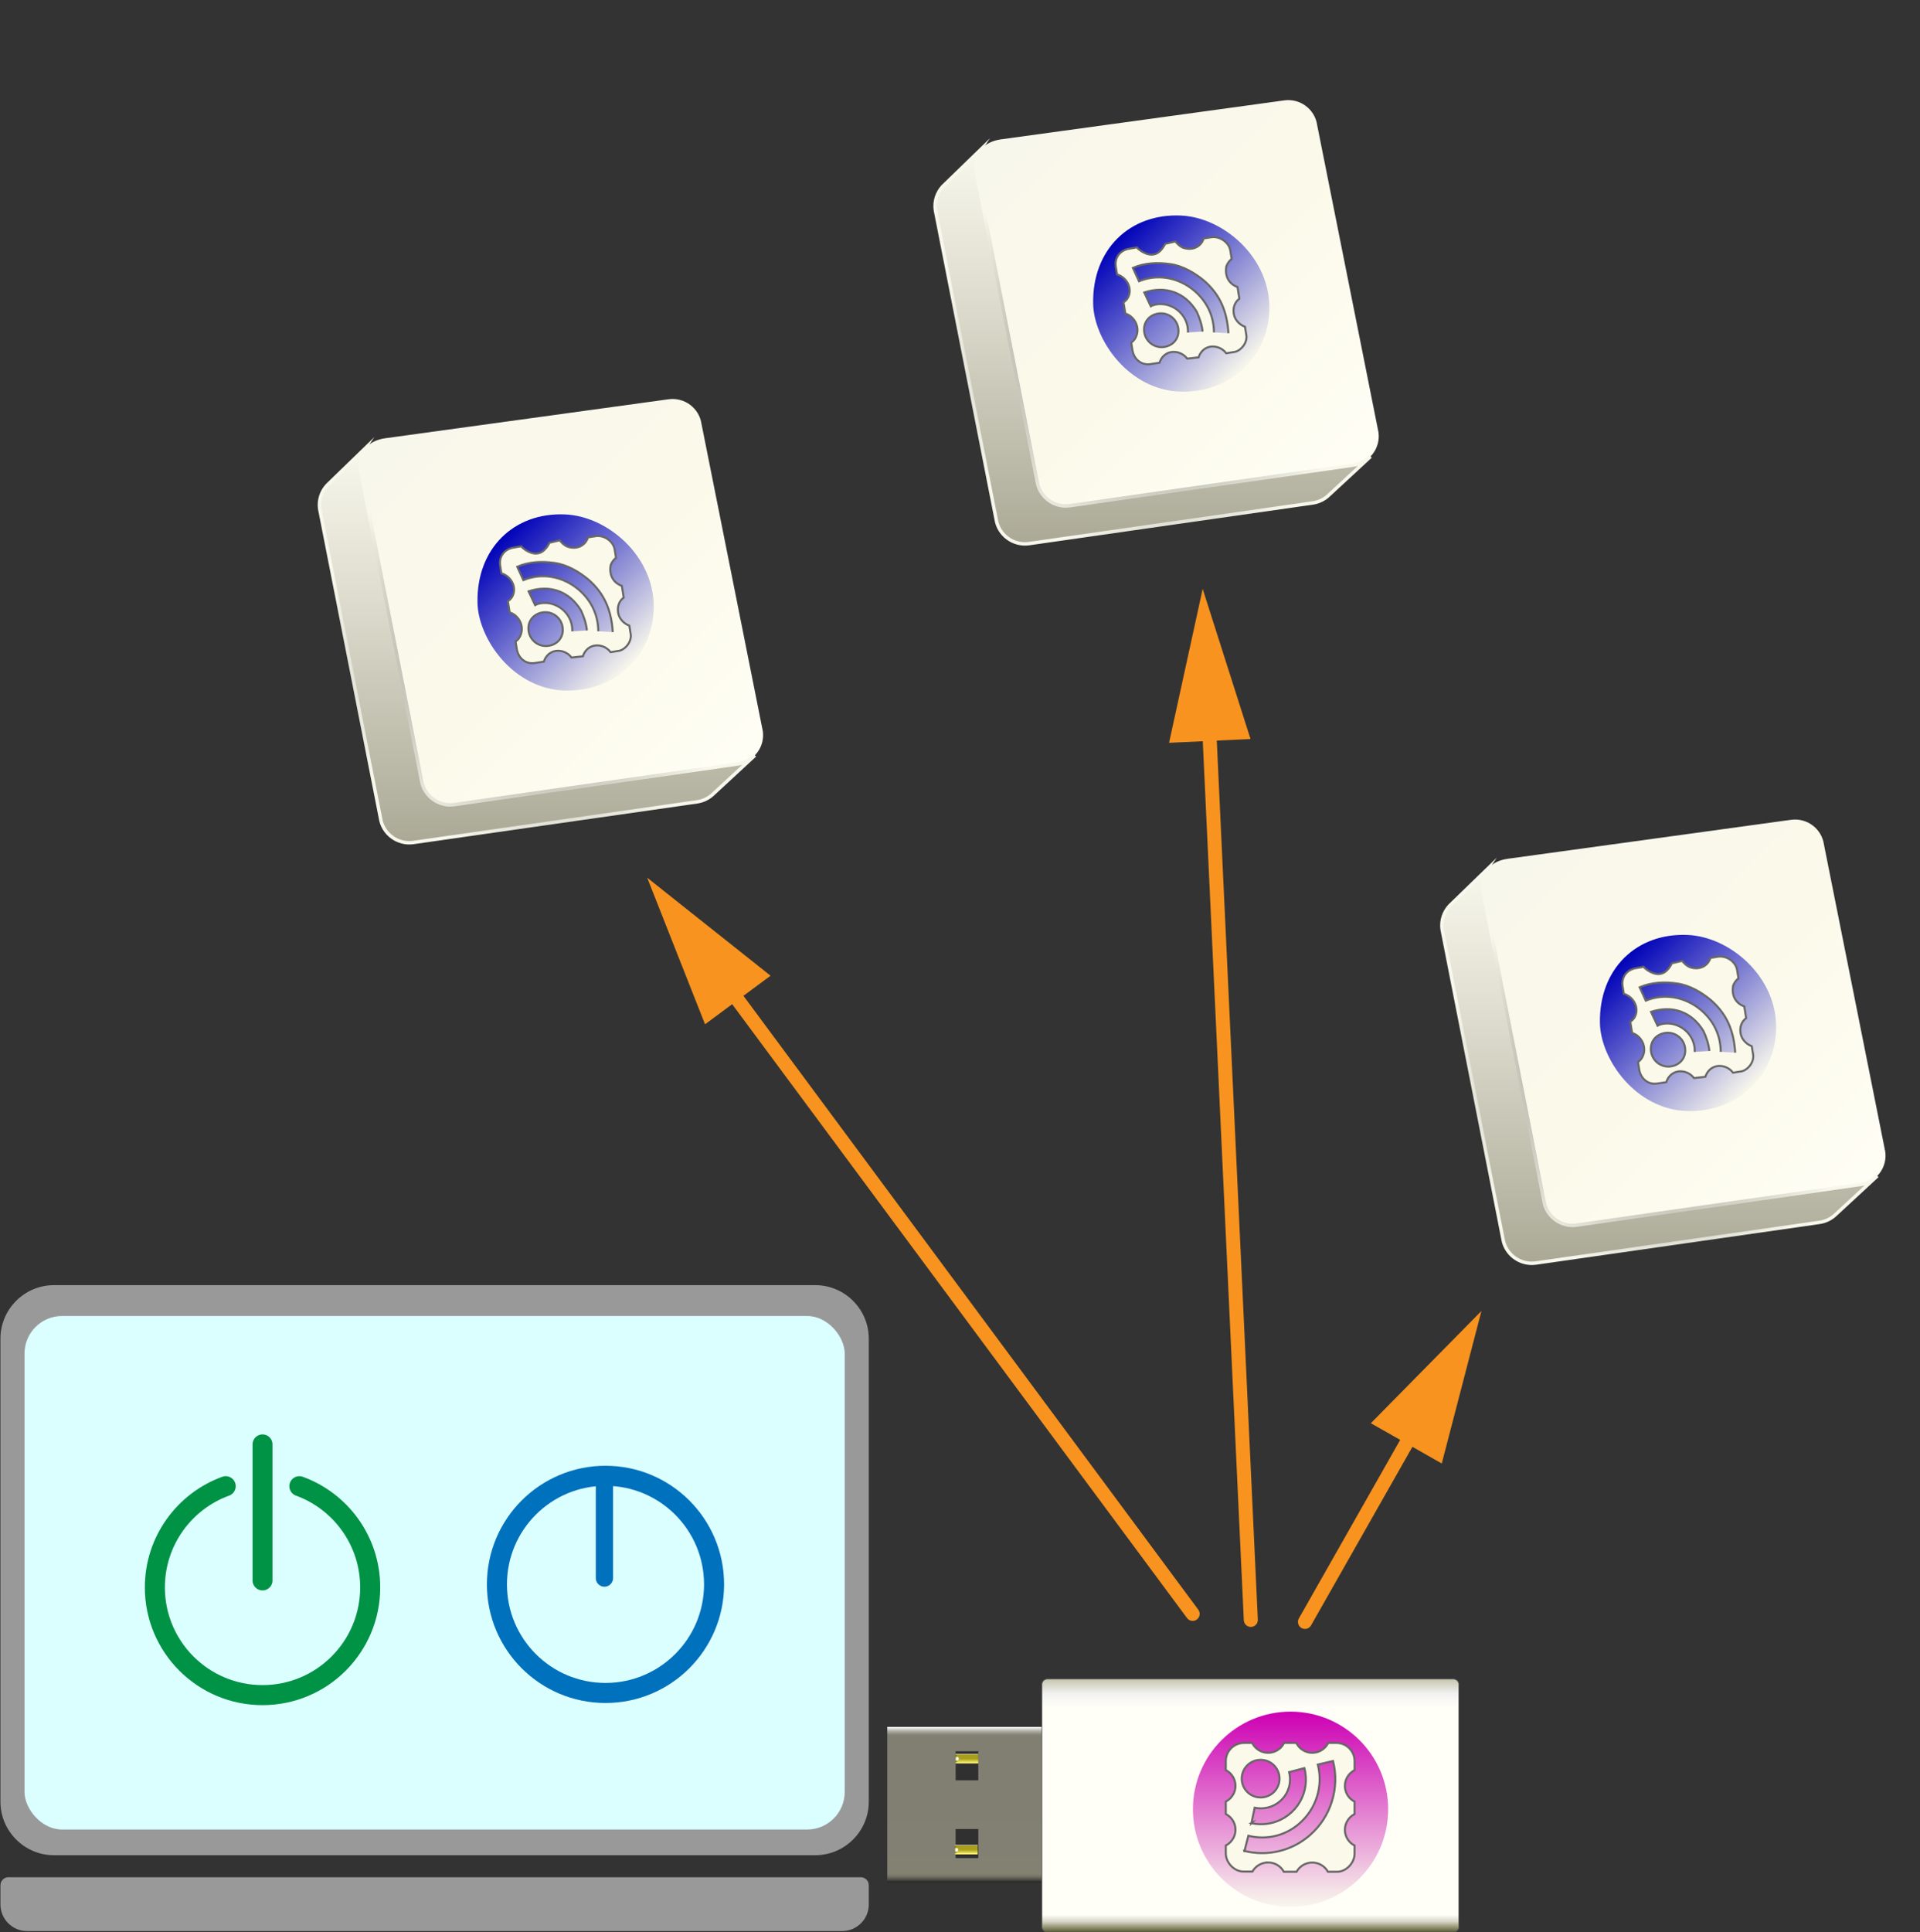 <?xml version="1.0" encoding="UTF-8"?><svg id="a" xmlns="http://www.w3.org/2000/svg" xmlns:xlink="http://www.w3.org/1999/xlink" viewBox="0 0 957.41 963.249"><rect x="0" y="0" width="957.41" height="963.249" fill="#333333" stroke="none"/><defs><style>.ah{fill:url(#ad);}.ai{fill:url(#aa);}.aj{fill:url(#u);}.ak{fill:url(#x);}.al{fill:url(#m);}.am{fill:url(#i);}.an{fill:url(#r);}.ao{fill:url(#o);}.ap{fill:url(#p);}.aq{fill:url(#n);}.ar{fill:url(#l);}.as{fill:url(#f);}.at{stroke-width:8.607px;}.at,.au,.av,.aw,.ax,.ay,.az,.ba,.bb,.bc{stroke-miterlimit:10;}.at,.av,.ay,.ba,.bb,.bc{fill:none;}.at,.av,.ay,.bb,.bc{stroke-linecap:round;}.at,.bc{stroke:#0071bc;}.bd{fill:#f7931e;}.be{fill:#fbf9e9;}.bf{fill:#999;}.bg{fill:#303030;}.bh{fill:#dbffff;}.au{fill:url(#q);stroke:#585858;stroke-width:.346px;}.av{stroke:#f7931e;stroke-width:7px;}.aw{fill:url(#g);stroke:url(#h);}.aw,.ax,.az{stroke-width:1.704px;}.ax{fill:url(#v);stroke:url(#w);}.ay{stroke-width:9.927px;}.ay,.bb{stroke:#009245;}.az{fill:url(#ab);stroke:url(#ac);}.ba{stroke:#666;}.bb,.bc{stroke-width:9.994px;}</style><linearGradient id="f" x1="752.425" y1="422.485" x2="926.138" y2="596.198" gradientUnits="userSpaceOnUse"><stop offset="0" stop-color="#f8f7ec"/><stop offset=".495" stop-color="#fbf9e9"/><stop offset="1" stop-color="#fffef5"/></linearGradient><linearGradient id="g" x1="827.243" y1="629.8" x2="827.243" y2="433.725" gradientUnits="userSpaceOnUse"><stop offset="0" stop-color="#aba996"/><stop offset=".636" stop-color="#deddcf"/><stop offset="1" stop-color="#f8f7ec"/></linearGradient><radialGradient id="h" cx="817.912" cy="520.158" fx="817.912" fy="520.158" r="88.679" gradientTransform="translate(-149.711 -90.442) scale(1.194)" gradientUnits="userSpaceOnUse"><stop offset="0" stop-color="#6b6b61"/><stop offset=".68" stop-color="#c9c9be"/><stop offset="1" stop-color="#f8f7ec"/></radialGradient><linearGradient id="i" x1="809.49" y1="477.957" x2="873.417" y2="541.885" gradientUnits="userSpaceOnUse"><stop offset="0" stop-color="#0002b8"/><stop offset="1" stop-color="#f8f7ec"/></linearGradient><linearGradient id="l" x1="481.173" y1="938.391" x2="481.173" y2="860.894" gradientUnits="userSpaceOnUse"><stop offset="0" stop-color="#222122"/><stop offset=".005" stop-color="#302f2e"/><stop offset=".02" stop-color="#53524b"/><stop offset=".034" stop-color="#6d6c61"/><stop offset=".047" stop-color="#7d7c6d"/><stop offset=".057" stop-color="#828172"/><stop offset=".512" stop-color="#807f72"/><stop offset=".88" stop-color="#807f72"/><stop offset=".942" stop-color="#807f72"/><stop offset=".95" stop-color="#868579"/><stop offset=".96" stop-color="#96968b"/><stop offset=".973" stop-color="#b2b1a9"/><stop offset=".987" stop-color="#d7d7d3"/><stop offset="1" stop-color="#fff"/></linearGradient><linearGradient id="m" x1="482.177" y1="879.273" x2="482.177" y2="874.364" gradientUnits="userSpaceOnUse"><stop offset="0" stop-color="#222122"/><stop offset=".008" stop-color="#474530"/><stop offset=".021" stop-color="#7e7a44"/><stop offset=".035" stop-color="#aca655"/><stop offset=".047" stop-color="#d0c963"/><stop offset=".059" stop-color="#eae26c"/><stop offset=".069" stop-color="#faf172"/><stop offset=".077" stop-color="#fff674"/><stop offset=".322" stop-color="#ccc340"/><stop offset=".513" stop-color="#a99f1c"/><stop offset=".882" stop-color="#a89e1e"/><stop offset=".909" stop-color="#a89e1f"/><stop offset=".918" stop-color="#aba127"/><stop offset=".931" stop-color="#b4ab3d"/><stop offset=".947" stop-color="#c1ba61"/><stop offset=".966" stop-color="#d5d092"/><stop offset=".986" stop-color="#edebd1"/><stop offset="1" stop-color="#fff"/></linearGradient><radialGradient id="n" cx="477.337" cy="828.707" fx="477.337" fy="828.707" r="2.027" gradientTransform="translate(0 -45.536) scale(1 1.113)" gradientUnits="userSpaceOnUse"><stop offset=".224" stop-color="#fff"/><stop offset=".259" stop-color="#f9f8f0"/><stop offset=".325" stop-color="#eae7c7"/><stop offset=".417" stop-color="#d1cc86"/><stop offset=".531" stop-color="#afa62c"/><stop offset=".55" stop-color="#a99f1c"/><stop offset=".639" stop-color="#857d1d"/><stop offset=".834" stop-color="#292821"/><stop offset=".837" stop-color="#282721"/></radialGradient><linearGradient id="o" x1="481.885" y1="924.658" x2="481.885" y2="919.75" xlink:href="#m"/><radialGradient id="p" cx="477.072" cy="882.109" fx="477.072" fy="882.109" r="2.027" gradientTransform="translate(0 -59.588) scale(1 1.113)" xlink:href="#n"/><linearGradient id="q" x1="623.497" y1="963.076" x2="623.497" y2="837.063" gradientUnits="userSpaceOnUse"><stop offset="0" stop-color="#616135"/><stop offset=".003" stop-color="#68683d"/><stop offset=".041" stop-color="#d7d6c6"/><stop offset=".067" stop-color="#fffef7"/><stop offset=".89" stop-color="#fffef7"/><stop offset=".942" stop-color="#f2f2f2"/><stop offset="1" stop-color="#c7c6af"/></linearGradient><linearGradient id="r" x1="643.53" y1="950.647" x2="643.53" y2="853.29" gradientUnits="userSpaceOnUse"><stop offset="0" stop-color="#f8f7ec"/><stop offset="1" stop-color="#cd00b4"/></linearGradient><linearGradient id="u" x1="499.721" y1="63.838" x2="673.434" y2="237.55" gradientUnits="userSpaceOnUse"><stop offset="0" stop-color="#f8f7ec"/><stop offset=".495" stop-color="#fbf9e9"/><stop offset="1" stop-color="#fffef5"/></linearGradient><linearGradient id="v" x1="574.539" y1="271.153" x2="574.539" y2="75.078" gradientUnits="userSpaceOnUse"><stop offset="0" stop-color="#aba996"/><stop offset=".636" stop-color="#deddcf"/><stop offset="1" stop-color="#f8f7ec"/></linearGradient><radialGradient id="w" cx="606.311" cy="218.795" fx="606.311" fy="218.795" r="88.679" gradientTransform="translate(-149.711 -90.442) scale(1.194)" gradientUnits="userSpaceOnUse"><stop offset="0" stop-color="#6b6b61"/><stop offset=".68" stop-color="#c9c9be"/><stop offset="1" stop-color="#f8f7ec"/></radialGradient><linearGradient id="x" x1="556.785" y1="119.31" x2="620.713" y2="183.238" xlink:href="#i"/><linearGradient id="aa" x1="192.721" y1="212.838" x2="366.434" y2="386.55" xlink:href="#u"/><linearGradient id="ab" x1="267.539" y1="420.153" x2="267.539" y2="224.078" xlink:href="#v"/><radialGradient id="ac" cx="349.246" cy="343.996" fx="349.246" fy="343.996" xlink:href="#w"/><linearGradient id="ad" x1="249.785" y1="268.31" x2="313.713" y2="332.238" xlink:href="#i"/></defs><g id="b"><g id="c"><path class="bf" d="M4.203,935.854H429.238c2.198,0,3.982,1.784,3.982,3.982v9.577c0,7.326-5.948,13.275-13.275,13.275H13.495c-7.326,0-13.275-5.948-13.275-13.275v-9.577c0-2.198,1.784-3.982,3.982-3.982Z"/><path class="bf" d="M406.563,640.682H26.877c-14.661,0-26.657,11.996-26.657,26.657v230.881c0,14.661,11.996,26.657,26.657,26.657H406.563c14.661,0,26.657-11.996,26.657-26.657v-230.881c0-14.661-11.996-26.657-26.657-26.657Zm3.482,259.8H23.395v-231.746H410.046v231.746Z"/><rect id="d" class="bh" x="12.22" y="656.063" width="409" height="256" rx="18.733" ry="18.733"/></g><g><line class="av" x1="359.647" y1="487.387" x2="594.72" y2="804.563"/><polygon class="bd" points="351.567 510.639 322.72 437.563 384.244 486.421 351.567 510.639"/></g><g><line class="av" x1="708.102" y1="707.493" x2="650.72" y2="808.563"/><polygon class="bd" points="683.569 709.514 738.72 653.563 718.939 729.596 683.569 709.514"/></g><g><line class="av" x1="623.72" y1="807.563" x2="602.613" y2="355.511"/><polygon class="bd" points="623.575 368.418 599.72 293.563 582.945 370.315 623.575 368.418"/></g><g id="e"><path class="as" d="M927.731,590.492l-141.47,20.269c-7.914,1.12-15.308-4.416-16.433-12.302l-30.281-153.968c-.519-3.644-.022-8.829,2.281-11.38,2.554-2.829,5.807-4.393,10.064-4.996l141.186-19.418c7.914-1.12,15.308,4.416,16.433,12.302l30.565,153.117c.541,3.799-.467,7.477-2.542,10.395-2.233,3.14-5.701,5.4-9.803,5.98Z"/><path class="aw" d="M935.514,586.804c-2.092,1.926-4.766,3.261-7.783,3.688l-141.47,20.269c-7.914,1.12-15.308-4.416-16.433-12.302l-30.281-153.968c-.519-3.644-.238-7.909,1.668-10.766l-18.403,17.842c-2.839,3.09-4.329,7.373-3.695,11.82l30.281,153.968c1.124,7.886,8.519,13.422,16.433,12.302l141.47-20.269c3.14-.444,5.909-1.873,8.036-3.927l20.176-18.657Z"/><path class="am" d="M841.569,466.102c21.01,.934,43.008,20.115,44.05,43.896,1.138,25.98-19.101,44.509-44.05,43.896-25.978-.638-43.448-25.817-43.766-43.896-.475-26.99,18.261-45.031,43.766-43.896Z"/><g id="j"><path class="be" d="M867.934,515.085c-.487-2.987,.388-5.701,2.796-7.551l-.945-5.796c-4.32-1.563-6.442-5.465-5.56-10.332,.535-1.437,1.426-2.713,2.66-3.679l-.678-4.16c-.678-4.16-5.331-7.312-9.577-6.625l-3.711,.601c-1.385,4.312-5.698,6.095-9.989,4.71-1.662-.534-3.078-1.865-4.107-3.232l-5.104,1.202c-1.951,3.892-4.844,6.379-9.135,4.993-1.662-.534-3.932-1.865-4.96-3.232l-3.855,.67c-4.567,.74-7.391,4.471-6.643,9.058l.609,3.734c4.315,1.309,7.32,5.914,6.007,10.215-.524,1.727-1.31,2.684-2.788,3.726l.91,5.583c4.315,1.309,7.036,6.198,5.722,10.498-.524,1.727-1.31,2.967-2.788,4.01l.609,3.734c.748,4.587,4.493,7.684,9.06,6.945l4.424-.67c1.385-4.312,5.413-6.379,9.704-4.993,1.662,.534,3.078,1.582,4.107,2.948l5.674-.635c1.385-4.312,5.413-6.379,9.704-4.993,1.662,.534,3.078,1.582,4.107,2.948l3.604-.584c3.185-.186,7.083-4.33,6.411-8.455l-.678-4.16c-2.807-1.042-5.108-3.526-5.589-6.477Zm-34.62,16.517c-4.746,.768-9.226-2.448-10.003-7.213-.777-4.765,2.166-8.662,6.912-9.43,4.746-.768,9.226,2.448,10.003,7.213h0c.777,4.765-2.166,8.662-6.912,9.43l-.107,.017,.107-.017Zm11.742-7.201c.369-7.396-5.601-13.738-12.993-14.147-2.068-.103-4.167,.273-5.515,1.095l-3.271-6.917c10.544-3.413,20.258-.175,26.164,9.583,1.372,3.026,2.562,6.298,2.929,9.921m5.681,.421c-.07-8.721-3.918-15.8-9.957-20.895-7.919-6.565-18.184-8.382-27.419-4.602l-3.057-6.668c5.852-2.517,12.304-2.812,18.606-1.898,6.261,.884,12.181,4.353,17.056,8.418,7.856,6.992,11.262,15.048,11.99,26.055"/><path class="ba" d="M867.934,515.085c-.487-2.987,.388-5.701,2.796-7.551l-.945-5.796c-4.32-1.563-6.442-5.465-5.56-10.332,.535-1.437,1.426-2.713,2.66-3.679l-.678-4.16c-.678-4.16-5.331-7.312-9.577-6.625l-3.711,.601c-1.385,4.312-5.698,6.095-9.989,4.71-1.662-.534-3.078-1.865-4.107-3.232l-5.104,1.202c-1.951,3.892-4.844,6.379-9.135,4.993-1.662-.534-3.932-1.865-4.96-3.232l-3.855,.67c-4.567,.74-7.391,4.471-6.643,9.058l.609,3.734c4.315,1.309,7.32,5.914,6.007,10.215-.524,1.727-1.31,2.684-2.788,3.726l.91,5.583c4.315,1.309,7.036,6.198,5.722,10.498-.524,1.727-1.31,2.967-2.788,4.01l.609,3.734c.748,4.587,4.493,7.684,9.06,6.945l4.424-.67c1.385-4.312,5.413-6.379,9.704-4.993,1.662,.534,3.078,1.582,4.107,2.948l5.674-.635c1.385-4.312,5.413-6.379,9.704-4.993,1.662,.534,3.078,1.582,4.107,2.948l3.604-.584c3.185-.186,7.083-4.33,6.411-8.455l-.678-4.16c-2.807-1.042-5.108-3.526-5.589-6.477Zm-34.62,16.517c-4.746,.768-9.226-2.448-10.003-7.213-.777-4.765,2.166-8.662,6.912-9.43,4.746-.768,9.226,2.448,10.003,7.213h0c.777,4.765-2.166,8.662-6.912,9.43l-.107,.017,.107-.017Zm11.742-7.201c.369-7.396-5.601-13.738-12.993-14.147-2.068-.103-4.167,.273-5.515,1.095l-3.271-6.917c10.544-3.413,20.258-.175,26.164,9.583,1.372,3.026,2.562,6.298,2.929,9.921m5.681,.421c-.07-8.721-3.918-15.8-9.957-20.895-7.919-6.565-18.184-8.382-27.419-4.602l-3.057-6.668c5.852-2.517,12.304-2.812,18.606-1.898,6.261,.884,12.181,4.353,17.056,8.418,7.856,6.992,11.262,15.048,11.99,26.055"/></g></g><g id="k"><g><rect class="ar" x="442.424" y="860.894" width="77.497" height="77.497"/><rect class="bg" x="476.519" y="873.05" width="11.316" height="14.492"/><rect class="bg" x="476.519" y="911.816" width="11.316" height="14.492"/><g><rect class="al" x="476.519" y="874.364" width="11.316" height="4.891"/><path class="aq" d="M476.519,875.167c.913,0,1.643,.73,1.643,1.643s-.73,1.643-1.643,1.643"/></g><g><rect class="ao" x="476.227" y="919.738" width="11.316" height="4.891"/><path class="ap" d="M476.227,920.541c.913,0,1.643,.73,1.643,1.643s-.73,1.643-1.643,1.643"/></g></g><path class="au" d="M724.98,963.076h-202.932c-1.375,0-2.468-1.053-2.468-2.378v-121.052c0-1.427,1.199-2.582,2.68-2.582h202.474c1.481,0,2.68,1.155,2.68,2.582v121.086c.035,1.291-1.093,2.344-2.433,2.344Z"/><g><circle class="an" cx="643.53" cy="901.968" r="48.679"/><g id="s"><path class="be" d="M632.354,928.489c3.271,0,6.27,1.752,7.828,4.634h6.348c2.414-4.323,7.866-5.841,12.189-3.466,1.441,.818,2.648,1.986,3.466,3.466h4.556c4.556,0,8.723-4.401,8.723-9.035v-4.05c-4.362-2.22-6.075-7.516-3.855-11.839,.857-1.675,2.22-2.999,3.855-3.855v-6.192c-4.362-2.22-6.075-7.516-3.855-11.839,.857-1.675,2.22-2.999,3.855-3.855v-4.517c0-4.985-4.05-9.035-9.074-9.035h-4.089c-2.142,4.362-7.477,6.153-11.839,4.011-1.752-.857-3.193-2.259-4.05-4.011h-6.114c-2.142,4.362-7.477,6.153-11.839,4.011-1.752-.857-3.193-2.259-4.05-4.011h-4.089c-5.024,0-9.074,4.05-9.074,9.035v4.517c4.362,2.22,6.075,7.516,3.855,11.839-.857,1.675-2.22,2.999-3.855,3.855v6.192c4.362,2.22,6.075,7.516,3.855,11.839-.857,1.675-2.22,2.999-3.855,3.855v3.933c0,4.634,4.206,9.035,8.723,9.035h4.556c1.597-2.804,4.595-4.517,7.828-4.517Zm-13.163-41.786c0-5.179,4.206-9.385,9.424-9.385s9.424,4.206,9.424,9.385-4.206,9.385-9.424,9.385h0c-5.218,0-9.424-4.206-9.424-9.385v0Zm4.868,22.159l1.597-7.672c7.828,1.675,15.577-3.271,17.291-11.06,.467-2.181,.428-4.478-.117-6.659l7.594-2.025c3.193,11.878-3.933,24.067-15.85,27.221-3.466,.935-7.088,.974-10.593,.234l.078-.039h0Zm-3.505,13.981l1.947-7.672c8.957,2.259,18.498,0,25.43-6.114,8.373-7.282,11.956-18.615,9.191-29.363l7.594-1.791c1.675,6.659,1.48,13.669-.584,20.211-2.025,6.503-5.841,12.345-11.021,16.823-8.918,7.789-21.107,10.709-32.595,7.789l.039,.117Z"/><path class="ba" d="M632.354,928.489c3.271,0,6.27,1.752,7.828,4.634h6.348c2.414-4.323,7.866-5.841,12.189-3.466,1.441,.818,2.648,1.986,3.466,3.466h4.556c4.556,0,8.723-4.401,8.723-9.035v-4.05c-4.362-2.22-6.075-7.516-3.855-11.839,.857-1.675,2.22-2.999,3.855-3.855v-6.192c-4.362-2.22-6.075-7.516-3.855-11.839,.857-1.675,2.22-2.999,3.855-3.855v-4.517c0-4.985-4.05-9.035-9.074-9.035h-4.089c-2.142,4.362-7.477,6.153-11.839,4.011-1.752-.857-3.193-2.259-4.05-4.011h-6.114c-2.142,4.362-7.477,6.153-11.839,4.011-1.752-.857-3.193-2.259-4.05-4.011h-4.089c-5.024,0-9.074,4.05-9.074,9.035v4.517c4.362,2.22,6.075,7.516,3.855,11.839-.857,1.675-2.22,2.999-3.855,3.855v6.192c4.362,2.22,6.075,7.516,3.855,11.839-.857,1.675-2.22,2.999-3.855,3.855v3.933c0,4.634,4.206,9.035,8.723,9.035h4.556c1.597-2.804,4.595-4.517,7.828-4.517Zm-13.163-41.786c0-5.179,4.206-9.385,9.424-9.385s9.424,4.206,9.424,9.385-4.206,9.385-9.424,9.385h0c-5.218,0-9.424-4.206-9.424-9.385v0Zm4.868,22.159l1.597-7.672c7.828,1.675,15.577-3.271,17.291-11.06,.467-2.181,.428-4.478-.117-6.659l7.594-2.025c3.193,11.878-3.933,24.067-15.85,27.221-3.466,.935-7.088,.974-10.593,.234l.078-.039h0Zm-3.505,13.981l1.947-7.672c8.957,2.259,18.498,0,25.43-6.114,8.373-7.282,11.956-18.615,9.191-29.363l7.594-1.791c1.675,6.659,1.48,13.669-.584,20.211-2.025,6.503-5.841,12.345-11.021,16.823-8.918,7.789-21.107,10.709-32.595,7.789l.039,.117Z"/></g></g></g><g id="t"><path class="aj" d="M675.027,231.844l-141.47,20.269c-7.914,1.12-15.308-4.416-16.433-12.302l-30.281-153.968c-.519-3.644-.022-8.829,2.281-11.38,2.554-2.829,5.807-4.393,10.064-4.996l141.186-19.418c7.914-1.12,15.308,4.416,16.433,12.302l30.565,153.117c.541,3.799-.467,7.477-2.542,10.395-2.233,3.14-5.701,5.4-9.803,5.98Z"/><path class="ax" d="M682.809,228.157c-2.092,1.926-4.766,3.261-7.783,3.688l-141.47,20.269c-7.914,1.12-15.308-4.416-16.433-12.302l-30.281-153.968c-.519-3.644-.238-7.909,1.668-10.766l-18.403,17.842c-2.839,3.09-4.329,7.373-3.695,11.82l30.281,153.968c1.124,7.886,8.519,13.422,16.433,12.302l141.47-20.269c3.14-.444,5.909-1.873,8.036-3.927l20.176-18.657Z"/><path class="ak" d="M588.865,107.455c21.01,.934,43.008,20.115,44.05,43.896,1.138,25.98-19.101,44.509-44.05,43.896-25.978-.638-43.448-25.817-43.766-43.896-.475-26.99,18.261-45.031,43.766-43.896Z"/><g id="y"><path class="be" d="M615.23,156.437c-.487-2.987,.388-5.701,2.796-7.551l-.945-5.796c-4.32-1.563-6.442-5.465-5.56-10.332,.535-1.437,1.426-2.713,2.66-3.679l-.678-4.16c-.678-4.16-5.331-7.312-9.577-6.625l-3.711,.601c-1.385,4.312-5.698,6.095-9.989,4.71-1.662-.534-3.078-1.865-4.107-3.232l-5.104,1.202c-1.951,3.892-4.844,6.379-9.135,4.993-1.662-.534-3.932-1.865-4.96-3.232l-3.855,.67c-4.567,.74-7.391,4.471-6.643,9.058l.609,3.734c4.315,1.309,7.32,5.914,6.007,10.215-.524,1.727-1.31,2.684-2.788,3.726l.91,5.583c4.315,1.309,7.036,6.198,5.722,10.498-.524,1.727-1.31,2.967-2.788,4.01l.609,3.734c.748,4.587,4.493,7.684,9.06,6.945l4.424-.67c1.385-4.312,5.413-6.379,9.704-4.993,1.662,.534,3.078,1.582,4.107,2.948l5.674-.635c1.385-4.312,5.413-6.379,9.704-4.993,1.662,.534,3.078,1.582,4.107,2.948l3.604-.584c3.185-.186,7.083-4.33,6.411-8.455l-.678-4.16c-2.807-1.042-5.108-3.526-5.589-6.477Zm-34.62,16.517c-4.746,.768-9.226-2.448-10.003-7.213-.777-4.765,2.166-8.662,6.912-9.43,4.746-.768,9.226,2.448,10.003,7.213h0c.777,4.765-2.166,8.662-6.912,9.43l-.107,.017,.107-.017Zm11.742-7.201c.369-7.396-5.601-13.738-12.993-14.147-2.068-.103-4.167,.273-5.515,1.095l-3.271-6.917c10.544-3.413,20.258-.175,26.164,9.583,1.372,3.026,2.562,6.298,2.929,9.921m5.681,.421c-.07-8.721-3.918-15.8-9.957-20.895-7.919-6.565-18.184-8.382-27.419-4.602l-3.057-6.668c5.852-2.517,12.304-2.812,18.606-1.898,6.261,.884,12.181,4.353,17.056,8.418,7.856,6.992,11.262,15.048,11.99,26.055"/><path class="ba" d="M615.23,156.437c-.487-2.987,.388-5.701,2.796-7.551l-.945-5.796c-4.32-1.563-6.442-5.465-5.56-10.332,.535-1.437,1.426-2.713,2.66-3.679l-.678-4.16c-.678-4.16-5.331-7.312-9.577-6.625l-3.711,.601c-1.385,4.312-5.698,6.095-9.989,4.71-1.662-.534-3.078-1.865-4.107-3.232l-5.104,1.202c-1.951,3.892-4.844,6.379-9.135,4.993-1.662-.534-3.932-1.865-4.96-3.232l-3.855,.67c-4.567,.74-7.391,4.471-6.643,9.058l.609,3.734c4.315,1.309,7.32,5.914,6.007,10.215-.524,1.727-1.31,2.684-2.788,3.726l.91,5.583c4.315,1.309,7.036,6.198,5.722,10.498-.524,1.727-1.31,2.967-2.788,4.01l.609,3.734c.748,4.587,4.493,7.684,9.06,6.945l4.424-.67c1.385-4.312,5.413-6.379,9.704-4.993,1.662,.534,3.078,1.582,4.107,2.948l5.674-.635c1.385-4.312,5.413-6.379,9.704-4.993,1.662,.534,3.078,1.582,4.107,2.948l3.604-.584c3.185-.186,7.083-4.33,6.411-8.455l-.678-4.16c-2.807-1.042-5.108-3.526-5.589-6.477Zm-34.62,16.517c-4.746,.768-9.226-2.448-10.003-7.213-.777-4.765,2.166-8.662,6.912-9.43,4.746-.768,9.226,2.448,10.003,7.213h0c.777,4.765-2.166,8.662-6.912,9.43l-.107,.017,.107-.017Zm11.742-7.201c.369-7.396-5.601-13.738-12.993-14.147-2.068-.103-4.167,.273-5.515,1.095l-3.271-6.917c10.544-3.413,20.258-.175,26.164,9.583,1.372,3.026,2.562,6.298,2.929,9.921m5.681,.421c-.07-8.721-3.918-15.8-9.957-20.895-7.919-6.565-18.184-8.382-27.419-4.602l-3.057-6.668c5.852-2.517,12.304-2.812,18.606-1.898,6.261,.884,12.181,4.353,17.056,8.418,7.856,6.992,11.262,15.048,11.99,26.055"/></g></g><g id="z"><path class="ai" d="M368.027,380.844l-141.47,20.269c-7.914,1.12-15.308-4.416-16.433-12.302l-30.281-153.968c-.519-3.644-.022-8.829,2.281-11.38,2.554-2.829,5.807-4.393,10.064-4.996l141.186-19.418c7.914-1.12,15.308,4.416,16.433,12.302l30.565,153.117c.541,3.799-.467,7.477-2.542,10.395-2.233,3.14-5.701,5.4-9.803,5.98Z"/><path class="az" d="M375.809,377.157c-2.092,1.926-4.766,3.261-7.783,3.688l-141.47,20.269c-7.914,1.12-15.308-4.416-16.433-12.302l-30.281-153.968c-.519-3.644-.238-7.909,1.668-10.766l-18.403,17.842c-2.839,3.09-4.329,7.373-3.695,11.82l30.281,153.968c1.124,7.886,8.519,13.422,16.433,12.302l141.47-20.269c3.14-.444,5.909-1.873,8.036-3.927l20.176-18.657Z"/><path class="ah" d="M281.865,256.455c21.01,.934,43.008,20.115,44.05,43.896,1.138,25.98-19.101,44.509-44.05,43.896-25.978-.638-43.448-25.817-43.766-43.896-.475-26.99,18.261-45.031,43.766-43.896Z"/><g id="ae"><path class="be" d="M308.23,305.437c-.487-2.987,.388-5.701,2.796-7.551l-.945-5.796c-4.32-1.563-6.442-5.465-5.56-10.332,.535-1.437,1.426-2.713,2.66-3.679l-.678-4.16c-.678-4.16-5.331-7.312-9.577-6.625l-3.711,.601c-1.385,4.312-5.698,6.095-9.989,4.71-1.662-.534-3.078-1.865-4.107-3.232l-5.104,1.202c-1.951,3.892-4.844,6.379-9.135,4.993-1.662-.534-3.932-1.865-4.96-3.232l-3.855,.67c-4.567,.74-7.391,4.471-6.643,9.058l.609,3.734c4.315,1.309,7.32,5.914,6.007,10.215-.524,1.727-1.31,2.684-2.788,3.726l.91,5.583c4.315,1.309,7.036,6.198,5.722,10.498-.524,1.727-1.31,2.967-2.788,4.01l.609,3.734c.748,4.587,4.493,7.684,9.06,6.945l4.424-.67c1.385-4.312,5.413-6.379,9.704-4.993,1.662,.534,3.078,1.582,4.107,2.948l5.674-.635c1.385-4.312,5.413-6.379,9.704-4.993,1.662,.534,3.078,1.582,4.107,2.948l3.604-.584c3.185-.186,7.083-4.33,6.411-8.455l-.678-4.16c-2.807-1.042-5.108-3.526-5.589-6.477Zm-34.62,16.517c-4.746,.768-9.226-2.448-10.003-7.213-.777-4.765,2.166-8.662,6.912-9.43,4.746-.768,9.226,2.448,10.003,7.213h0c.777,4.765-2.166,8.662-6.912,9.43l-.107,.017,.107-.017Zm11.742-7.201c.369-7.396-5.601-13.738-12.993-14.147-2.068-.103-4.167,.273-5.515,1.095l-3.271-6.917c10.544-3.413,20.258-.175,26.164,9.583,1.372,3.026,2.562,6.298,2.929,9.921m5.681,.421c-.07-8.721-3.918-15.8-9.957-20.895-7.919-6.565-18.184-8.382-27.419-4.602l-3.057-6.668c5.852-2.517,12.304-2.812,18.606-1.898,6.261,.884,12.181,4.353,17.056,8.418,7.856,6.992,11.262,15.048,11.99,26.055"/><path class="ba" d="M308.23,305.437c-.487-2.987,.388-5.701,2.796-7.551l-.945-5.796c-4.32-1.563-6.442-5.465-5.56-10.332,.535-1.437,1.426-2.713,2.66-3.679l-.678-4.16c-.678-4.16-5.331-7.312-9.577-6.625l-3.711,.601c-1.385,4.312-5.698,6.095-9.989,4.71-1.662-.534-3.078-1.865-4.107-3.232l-5.104,1.202c-1.951,3.892-4.844,6.379-9.135,4.993-1.662-.534-3.932-1.865-4.96-3.232l-3.855,.67c-4.567,.74-7.391,4.471-6.643,9.058l.609,3.734c4.315,1.309,7.32,5.914,6.007,10.215-.524,1.727-1.31,2.684-2.788,3.726l.91,5.583c4.315,1.309,7.036,6.198,5.722,10.498-.524,1.727-1.31,2.967-2.788,4.01l.609,3.734c.748,4.587,4.493,7.684,9.06,6.945l4.424-.67c1.385-4.312,5.413-6.379,9.704-4.993,1.662,.534,3.078,1.582,4.107,2.948l5.674-.635c1.385-4.312,5.413-6.379,9.704-4.993,1.662,.534,3.078,1.582,4.107,2.948l3.604-.584c3.185-.186,7.083-4.33,6.411-8.455l-.678-4.16c-2.807-1.042-5.108-3.526-5.589-6.477Zm-34.62,16.517c-4.746,.768-9.226-2.448-10.003-7.213-.777-4.765,2.166-8.662,6.912-9.43,4.746-.768,9.226,2.448,10.003,7.213h0c.777,4.765-2.166,8.662-6.912,9.43l-.107,.017,.107-.017Zm11.742-7.201c.369-7.396-5.601-13.738-12.993-14.147-2.068-.103-4.167,.273-5.515,1.095l-3.271-6.917c10.544-3.413,20.258-.175,26.164,9.583,1.372,3.026,2.562,6.298,2.929,9.921m5.681,.421c-.07-8.721-3.918-15.8-9.957-20.895-7.919-6.565-18.184-8.382-27.419-4.602l-3.057-6.668c5.852-2.517,12.304-2.812,18.606-1.898,6.261,.884,12.181,4.353,17.056,8.418,7.856,6.992,11.262,15.048,11.99,26.055"/></g></g><g id="af"><line class="ay" x1="130.91" y1="720.063" x2="130.91" y2="787.899"/><path class="bb" d="M112.545,740.91c-20.599,7.495-35.324,27.267-35.324,50.463,0,29.649,24.04,53.69,53.69,53.69s53.69-24.04,53.69-53.69c0-23.197-14.709-42.968-35.324-50.463"/></g><g id="ag"><line class="at" x1="301.404" y1="735.72" x2="301.404" y2="786.712"/><circle class="bc" cx="301.933" cy="789.854" r="54.134"/></g></g></svg>